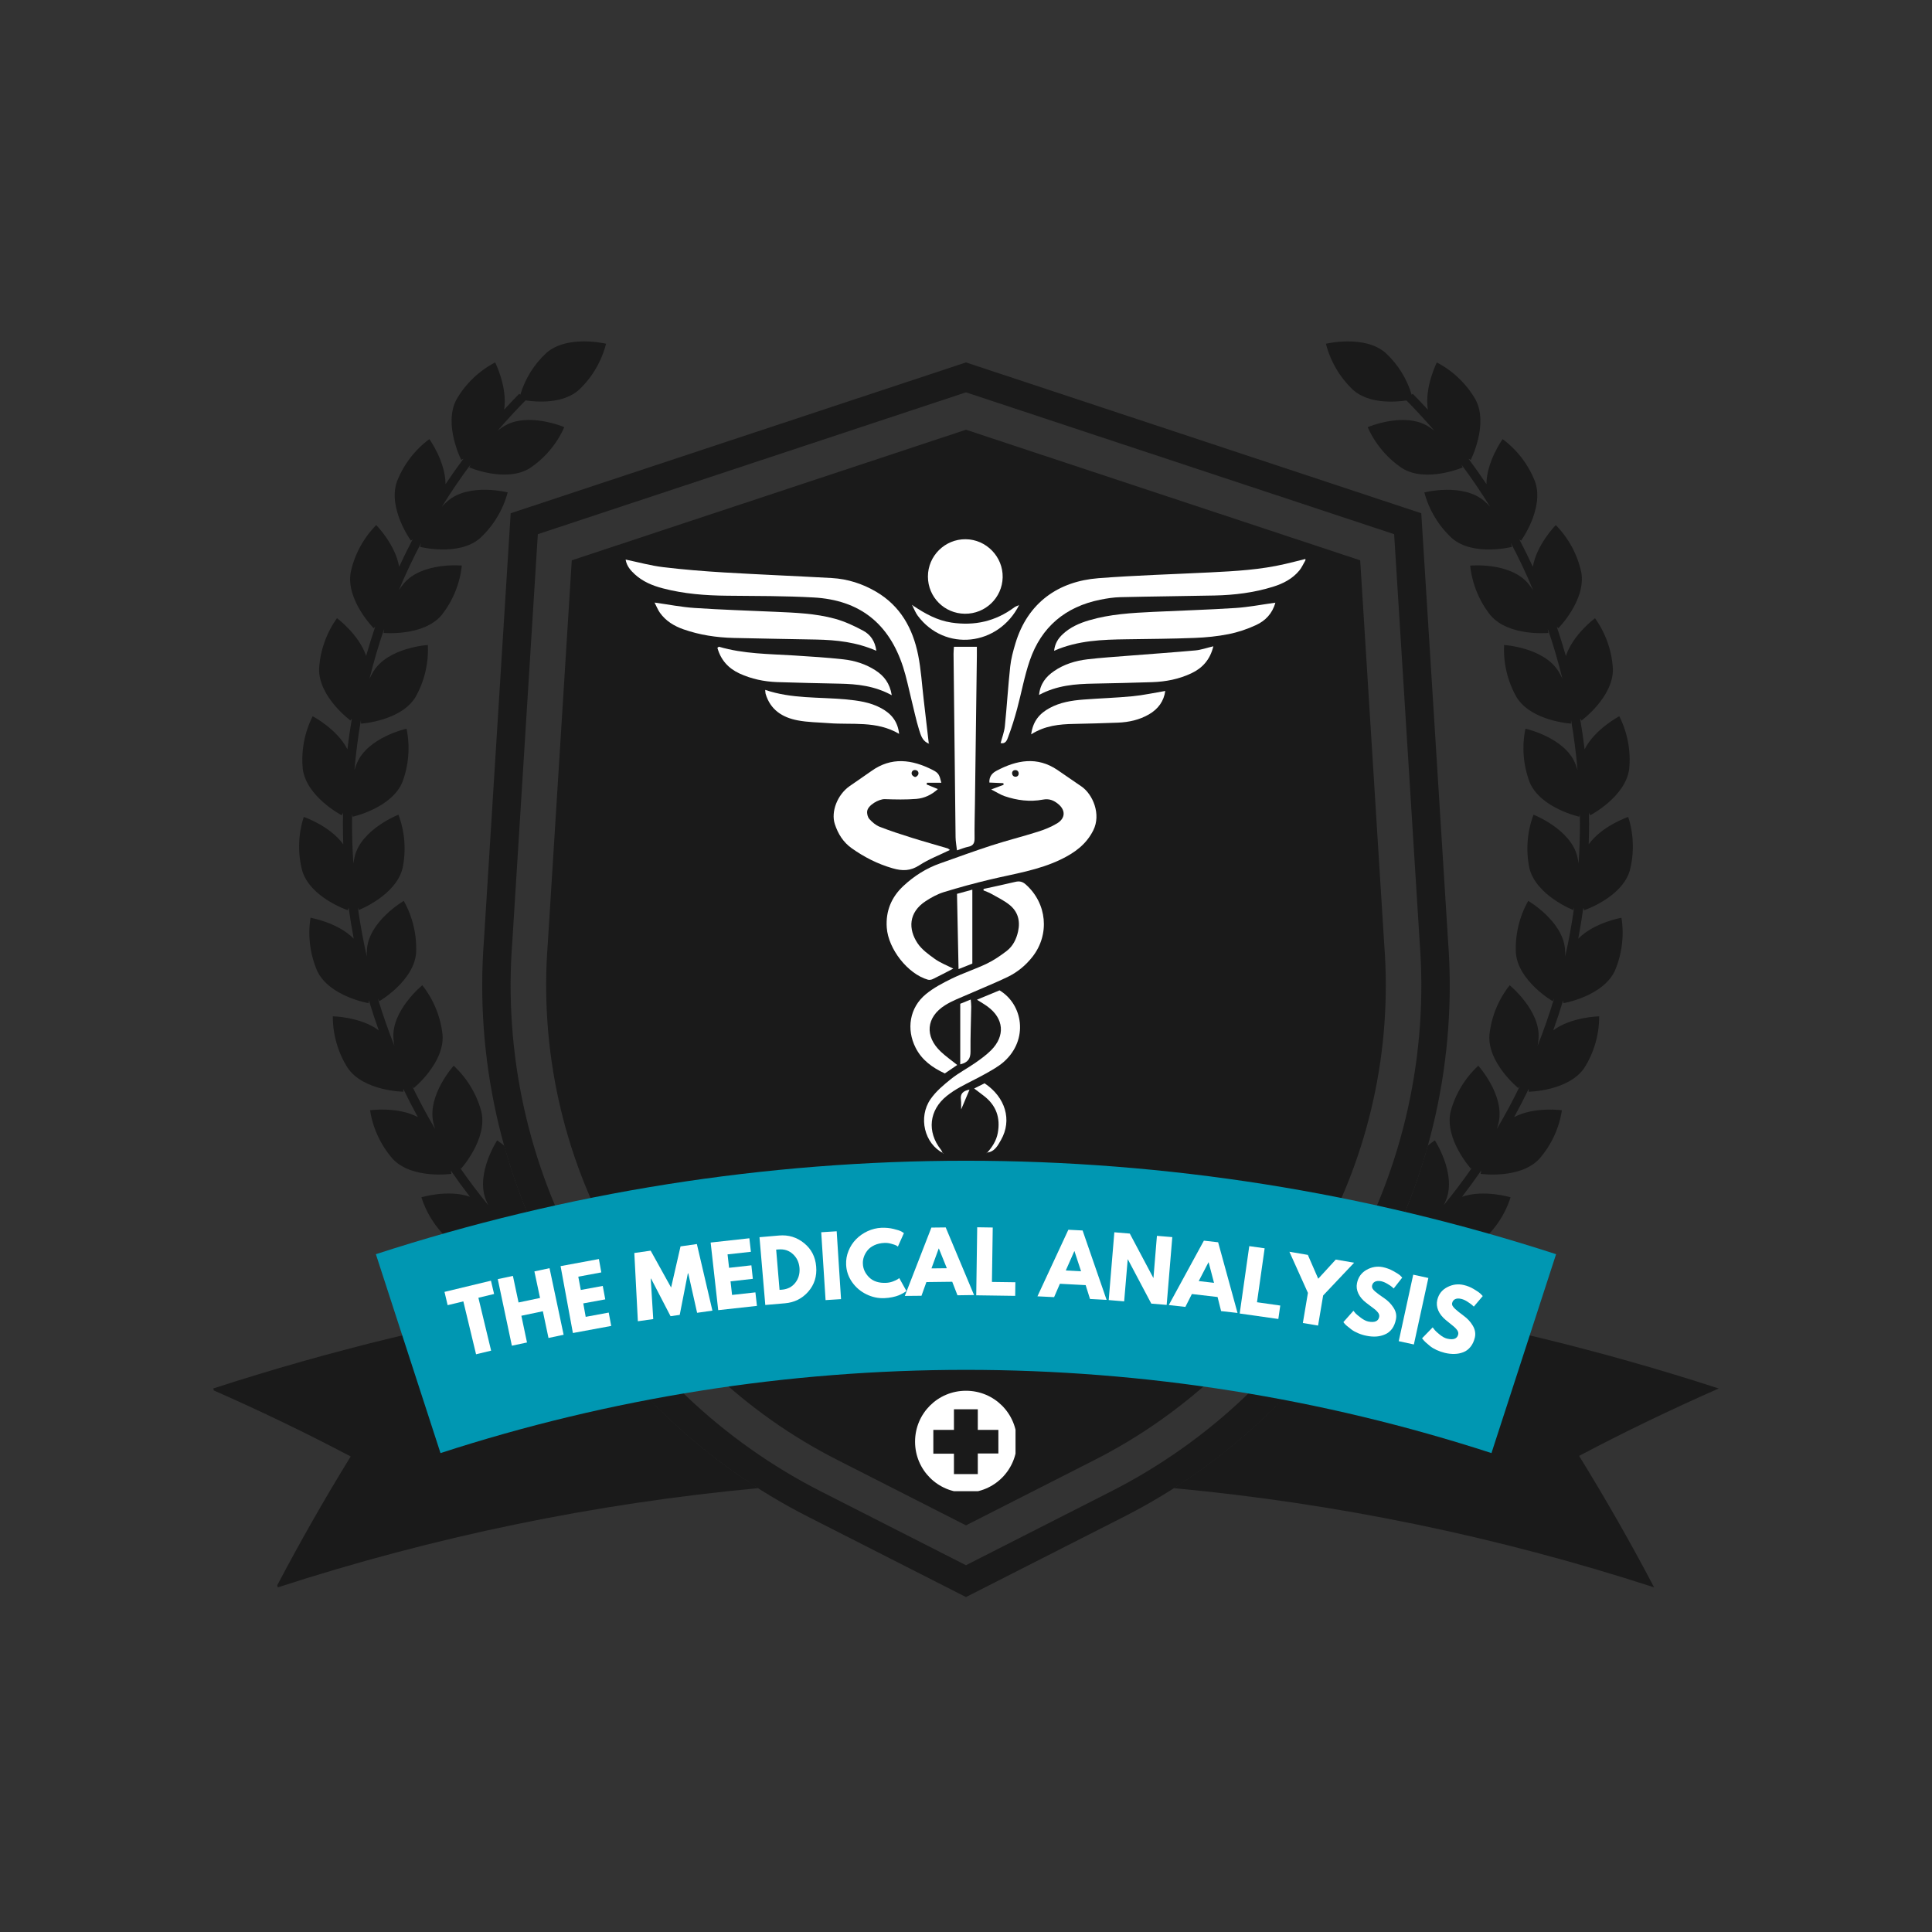 <svg version="1.0" preserveAspectRatio="xMidYMid meet" height="500" viewBox="0 0 375 375" zoomAndPan="magnify" width="500" xmlns:xlink="http://www.w3.org/1999/xlink" xmlns="http://www.w3.org/2000/svg"><rect x="0" y="0" width="375" height="375" fill="#333333" stroke="none"/><defs><g></g><clipPath id="05c32fe967"><path clip-rule="nonzero" d="M 41.16 252 L 148 252 L 148 309 L 41.16 309 Z M 41.16 252"></path></clipPath><clipPath id="26dc3755ca"><path clip-rule="nonzero" d="M 227 252 L 333.66 252 L 333.66 309 L 227 309 Z M 227 252"></path></clipPath><clipPath id="1eb96d2a8e"><path clip-rule="nonzero" d="M 194 108 L 253.383 108 L 253.383 145 L 194 145 Z M 194 108"></path></clipPath><clipPath id="1bab8d8505"><path clip-rule="nonzero" d="M 121.383 108 L 181 108 L 181 145 L 121.383 145 Z M 121.383 108"></path></clipPath><clipPath id="f9978a28f8"><path clip-rule="nonzero" d="M 180 104.621 L 195 104.621 L 195 120 L 180 120 Z M 180 104.621"></path></clipPath><clipPath id="a511fecb2e"><path clip-rule="nonzero" d="M 179 192 L 198 192 L 198 223.871 L 179 223.871 Z M 179 192"></path></clipPath><clipPath id="1f3f7a0e8a"><path clip-rule="nonzero" d="M 189 210 L 196 210 L 196 223.871 L 189 223.871 Z M 189 210"></path></clipPath><clipPath id="e6c183db00"><path clip-rule="nonzero" d="M 182 223 L 184 223 L 184 223.871 L 182 223.871 Z M 182 223"></path></clipPath><clipPath id="2d4425645d"><path clip-rule="nonzero" d="M 191 223 L 192 223 L 192 223.871 L 191 223.871 Z M 191 223"></path></clipPath><clipPath id="0b02245552"><path clip-rule="nonzero" d="M 177.613 269.945 L 197.113 269.945 L 197.113 289.445 L 177.613 289.445 Z M 177.613 269.945"></path></clipPath></defs><path fill-rule="nonzero" fill-opacity="1" d="M 268.68 183.336 L 264.012 108.758 L 187.496 83.41 L 110.98 108.758 L 106.316 183.277 C 106.117 185.809 106.016 188.344 106.008 190.883 C 106 193.426 106.082 195.961 106.262 198.492 C 106.438 201.027 106.711 203.551 107.074 206.062 C 107.438 208.578 107.895 211.074 108.441 213.555 C 108.992 216.031 109.629 218.488 110.359 220.922 C 111.086 223.355 111.906 225.758 112.812 228.129 C 113.719 230.5 114.711 232.836 115.789 235.137 C 116.867 237.434 118.031 239.691 119.273 241.906 C 120.52 244.117 121.844 246.285 123.25 248.398 C 124.652 250.516 126.133 252.578 127.691 254.582 C 129.246 256.59 130.875 258.535 132.574 260.422 C 134.273 262.309 136.043 264.133 137.875 265.887 C 139.711 267.645 141.605 269.332 143.566 270.945 C 145.523 272.562 147.539 274.105 149.613 275.574 C 151.684 277.043 153.809 278.43 155.98 279.742 C 158.156 281.055 160.379 282.285 162.645 283.43 L 187.496 296.07 L 212.352 283.43 C 214.617 282.285 216.836 281.055 219.008 279.746 C 221.184 278.434 223.305 277.047 225.375 275.578 C 227.449 274.113 229.461 272.57 231.422 270.957 C 233.379 269.34 235.273 267.656 237.109 265.898 C 238.941 264.145 240.707 262.324 242.41 260.438 C 244.109 258.555 245.734 256.609 247.293 254.602 C 248.848 252.598 250.328 250.539 251.734 248.422 C 253.137 246.309 254.461 244.145 255.707 241.934 C 256.953 239.723 258.113 237.465 259.191 235.168 C 260.27 232.871 261.262 230.535 262.172 228.164 C 263.078 225.793 263.895 223.395 264.625 220.961 C 265.355 218.531 265.992 216.078 266.543 213.598 C 267.09 211.121 267.547 208.625 267.914 206.113 C 268.277 203.602 268.551 201.078 268.727 198.547 C 268.906 196.016 268.992 193.48 268.984 190.941 C 268.977 188.402 268.875 185.867 268.68 183.336 Z M 268.68 183.336" fill="#1a1a1a"></path><path fill-rule="nonzero" fill-opacity="1" d="M 281.059 182.5 L 275.867 99.621 L 187.496 70.344 L 99.121 99.621 L 93.938 182.406 C 93.719 185.242 93.605 188.078 93.598 190.922 C 93.586 193.766 93.684 196.602 93.883 199.438 C 94.086 202.273 94.391 205.098 94.797 207.91 C 95.207 210.723 95.719 213.516 96.332 216.293 C 96.945 219.066 97.664 221.816 98.48 224.539 C 99.297 227.262 100.211 229.949 101.227 232.605 C 102.242 235.258 103.355 237.875 104.562 240.445 C 105.77 243.02 107.07 245.543 108.465 248.023 C 109.859 250.5 111.344 252.922 112.914 255.289 C 114.488 257.656 116.145 259.965 117.887 262.207 C 119.633 264.453 121.453 266.633 123.355 268.742 C 125.262 270.855 127.238 272.895 129.293 274.859 C 131.344 276.824 133.469 278.711 135.66 280.52 C 137.852 282.328 140.109 284.055 142.43 285.695 C 144.75 287.34 147.125 288.895 149.559 290.363 C 151.996 291.828 154.48 293.207 157.016 294.488 L 187.496 309.988 L 217.977 294.492 C 220.508 293.207 222.992 291.836 225.426 290.367 C 227.859 288.902 230.234 287.348 232.555 285.707 C 234.875 284.066 237.129 282.344 239.32 280.535 C 241.512 278.73 243.633 276.844 245.688 274.883 C 247.738 272.918 249.719 270.883 251.621 268.773 C 253.523 266.664 255.344 264.488 257.086 262.242 C 258.828 260 260.488 257.695 262.059 255.328 C 263.633 252.965 265.117 250.543 266.508 248.07 C 267.902 245.594 269.203 243.07 270.414 240.5 C 271.621 237.93 272.734 235.316 273.75 232.664 C 274.766 230.012 275.68 227.324 276.5 224.605 C 277.316 221.883 278.031 219.137 278.648 216.363 C 279.262 213.59 279.777 210.801 280.184 207.988 C 280.594 205.176 280.902 202.355 281.102 199.523 C 281.305 196.688 281.402 193.852 281.395 191.012 C 281.387 188.172 281.273 185.332 281.059 182.5 Z M 215.473 289.574 L 187.492 303.809 L 159.516 289.574 C 157.098 288.352 154.73 287.039 152.414 285.641 C 150.094 284.242 147.828 282.762 145.621 281.195 C 143.41 279.633 141.262 277.988 139.172 276.262 C 137.082 274.539 135.059 272.742 133.105 270.871 C 131.148 268.996 129.266 267.055 127.449 265.043 C 125.637 263.031 123.902 260.957 122.242 258.816 C 120.582 256.676 119.004 254.48 117.504 252.223 C 116.008 249.969 114.594 247.66 113.266 245.301 C 111.938 242.938 110.699 240.535 109.551 238.082 C 108.398 235.629 107.34 233.141 106.375 230.609 C 105.406 228.082 104.535 225.52 103.758 222.926 C 102.977 220.332 102.297 217.715 101.711 215.07 C 101.129 212.426 100.641 209.762 100.25 207.082 C 99.863 204.402 99.574 201.711 99.383 199.012 C 99.191 196.309 99.102 193.605 99.109 190.898 C 99.121 188.191 99.23 185.484 99.438 182.785 L 104.391 103.684 L 187.496 76.152 L 270.602 103.684 L 275.559 182.883 C 275.766 185.582 275.871 188.281 275.879 190.988 C 275.887 193.695 275.797 196.398 275.605 199.098 C 275.414 201.797 275.121 204.484 274.73 207.164 C 274.344 209.84 273.855 212.5 273.27 215.145 C 272.684 217.785 272 220.402 271.223 222.992 C 270.441 225.586 269.57 228.145 268.602 230.672 C 267.637 233.199 266.578 235.688 265.426 238.137 C 264.273 240.586 263.035 242.988 261.707 245.348 C 260.379 247.707 258.965 250.012 257.469 252.266 C 255.973 254.52 254.391 256.715 252.734 258.852 C 251.074 260.988 249.336 263.062 247.523 265.07 C 245.711 267.082 243.828 269.02 241.871 270.891 C 239.918 272.762 237.895 274.559 235.809 276.281 C 233.719 278 231.57 279.645 229.363 281.207 C 227.152 282.77 224.891 284.25 222.57 285.648 C 220.254 287.043 217.887 288.352 215.473 289.574 Z M 215.473 289.574" fill="#1a1a1a"></path><path fill-rule="nonzero" fill-opacity="1" d="M 105.598 242.551 C 105.695 243.816 106.059 245 106.688 246.102 C 106.883 246.43 107.09 246.742 107.305 247.047 C 105.047 245.02 102.871 242.91 100.773 240.719 C 100.914 240.816 100.996 240.871 100.996 240.871 C 101.789 239.578 102.434 238.219 102.926 236.785 C 100.926 232.094 99.242 227.293 97.879 222.379 C 97.434 222.012 96.973 221.668 96.492 221.352 C 96.492 221.352 92.273 227.816 94.309 232.891 C 94.453 233.25 94.613 233.602 94.781 233.941 C 92.848 231.578 91.008 229.141 89.262 226.625 C 89.402 226.762 89.492 226.84 89.492 226.84 C 89.492 226.84 94.66 221.105 93.434 215.777 C 92.977 214.066 92.293 212.453 91.379 210.938 C 90.465 209.422 89.359 208.062 88.059 206.859 C 88.059 206.859 82.891 212.594 84.113 217.922 C 84.211 218.34 84.332 218.742 84.461 219.141 C 82.863 216.43 81.375 213.656 79.992 210.812 C 80.18 211.062 80.297 211.203 80.297 211.203 C 80.297 211.203 86.289 206.336 85.902 200.883 C 85.715 199.121 85.289 197.422 84.617 195.781 C 83.949 194.141 83.066 192.629 81.969 191.238 C 81.969 191.238 75.977 196.105 76.363 201.559 C 76.395 202.047 76.465 202.516 76.543 202.984 C 75.355 199.988 74.289 196.938 73.348 193.824 C 73.52 194.148 73.629 194.328 73.629 194.328 C 73.629 194.328 80.301 190.449 80.762 185 C 80.848 183.23 80.691 181.484 80.281 179.762 C 79.875 178.039 79.238 176.406 78.367 174.863 C 78.367 174.863 71.691 178.746 71.23 184.195 C 71.195 184.684 71.18 185.172 71.191 185.66 C 70.484 182.523 69.906 179.34 69.457 176.109 C 69.57 176.445 69.648 176.629 69.648 176.629 C 69.648 176.629 76.844 173.824 78.137 168.516 C 78.5 166.781 78.609 165.031 78.477 163.266 C 78.34 161.5 77.961 159.789 77.336 158.133 C 77.336 158.133 70.141 160.938 68.848 166.246 C 68.734 166.707 68.656 167.168 68.59 167.621 C 68.422 165.066 68.328 162.492 68.328 159.895 C 68.328 159.27 68.344 158.648 68.352 158.023 C 68.41 158.344 68.453 158.527 68.453 158.527 C 68.453 158.527 75.992 156.867 78.094 151.824 C 78.719 150.168 79.102 148.457 79.238 146.691 C 79.379 144.926 79.27 143.176 78.91 141.441 C 78.91 141.441 71.371 143.102 69.27 148.145 C 69.086 148.586 68.93 149.039 68.793 149.496 C 69.082 146.223 69.5 142.98 70.051 139.762 C 70.055 140.199 70.074 140.457 70.074 140.457 C 70.074 140.457 77.777 139.98 80.637 135.324 C 81.508 133.785 82.148 132.152 82.559 130.43 C 82.969 128.707 83.129 126.961 83.043 125.191 C 83.043 125.191 75.336 125.664 72.48 130.324 C 72.199 130.785 71.945 131.266 71.719 131.758 C 72.523 128.477 73.473 125.242 74.566 122.055 C 74.488 122.551 74.465 122.852 74.465 122.852 C 74.465 122.852 82.152 123.578 85.695 119.414 C 86.793 118.027 87.68 116.516 88.352 114.875 C 89.023 113.238 89.453 111.539 89.641 109.777 C 89.641 109.777 81.957 109.055 78.414 113.215 C 78.055 113.641 77.719 114.09 77.414 114.555 C 78.723 111.426 80.172 108.359 81.754 105.352 C 81.594 105.84 81.527 106.145 81.527 106.145 C 81.527 106.145 89.008 108.047 93.148 104.484 C 94.453 103.281 95.559 101.926 96.477 100.41 C 97.395 98.895 98.082 97.281 98.539 95.57 C 98.539 95.57 91.059 93.668 86.914 97.234 C 86.516 97.582 86.133 97.949 85.773 98.34 C 87.508 95.543 89.363 92.812 91.344 90.152 C 91.172 90.508 91.082 90.723 91.082 90.723 C 91.082 90.723 98.18 93.758 102.828 90.879 C 104.297 89.895 105.605 88.727 106.742 87.371 C 107.883 86.016 108.812 84.527 109.527 82.91 C 109.527 82.91 102.434 79.871 97.785 82.75 C 97.383 83.004 96.992 83.277 96.617 83.57 C 98.34 81.566 100.137 79.617 102.004 77.719 C 104.312 78.059 109.285 78.395 112.352 75.691 C 113.641 74.477 114.734 73.105 115.633 71.578 C 116.531 70.055 117.199 68.434 117.637 66.719 C 117.637 66.719 110.133 64.902 106.031 68.516 C 103.625 70.766 101.941 73.469 100.988 76.625 L 100.785 76.426 C 99.785 77.438 98.812 78.473 97.855 79.516 C 98.535 75.129 96.105 70.344 96.105 70.344 C 94.539 71.164 93.117 72.188 91.84 73.414 C 90.562 74.641 89.48 76.02 88.594 77.555 C 86.027 82.379 89.523 89.258 89.523 89.258 C 89.523 89.258 89.691 89.18 89.977 89.02 C 88.77 90.641 87.602 92.289 86.48 93.965 C 86.449 89.543 83.34 85.23 83.34 85.23 C 81.914 86.285 80.668 87.516 79.598 88.926 C 78.523 90.336 77.668 91.863 77.031 93.516 C 75.238 98.68 79.758 104.938 79.758 104.938 C 79.758 104.938 79.891 104.848 80.102 104.684 C 79.18 106.438 78.301 108.215 77.473 110.012 C 76.738 105.668 73.023 101.914 73.023 101.914 C 71.781 103.176 70.738 104.586 69.898 106.141 C 69.055 107.699 68.445 109.344 68.074 111.074 C 67.102 116.453 72.531 121.938 72.531 121.938 C 72.531 121.938 72.648 121.824 72.836 121.629 C 72.199 123.508 71.609 125.406 71.066 127.32 C 69.676 123.137 65.41 119.988 65.41 119.988 C 64.379 121.43 63.566 122.984 62.977 124.652 C 62.387 126.32 62.039 128.039 61.938 129.809 C 61.809 135.27 68.027 139.848 68.027 139.848 C 68.027 139.848 68.133 139.707 68.305 139.453 C 67.961 141.434 67.672 143.426 67.43 145.434 C 65.422 141.488 60.688 139.023 60.688 139.023 C 59.891 140.602 59.328 142.266 59 144.008 C 58.676 145.75 58.598 147.5 58.77 149.266 C 59.484 154.684 66.332 158.246 66.332 158.246 C 66.332 158.246 66.43 158.066 66.582 157.746 C 66.57 158.461 66.555 159.176 66.555 159.895 C 66.555 161.23 66.586 162.562 66.629 163.891 C 64.043 160.281 58.961 158.566 58.961 158.566 C 58.418 160.25 58.117 161.98 58.066 163.75 C 58.012 165.52 58.207 167.262 58.652 168.977 C 60.195 174.219 67.512 176.68 67.512 176.68 C 67.512 176.68 67.578 176.496 67.672 176.164 C 67.949 178.191 68.281 180.199 68.66 182.195 C 65.547 179.039 60.27 178.137 60.27 178.137 C 59.996 179.887 59.969 181.637 60.191 183.395 C 60.41 185.152 60.875 186.844 61.574 188.469 C 63.914 193.41 71.523 194.711 71.523 194.711 C 71.523 194.711 71.559 194.52 71.602 194.184 C 72.191 196.137 72.828 198.07 73.516 199.984 C 69.949 197.344 64.598 197.27 64.598 197.27 C 64.594 199.039 64.836 200.773 65.328 202.477 C 65.816 204.176 66.535 205.777 67.48 207.273 C 70.555 211.793 78.273 211.902 78.273 211.902 C 78.273 211.902 78.281 211.695 78.273 211.336 C 79.168 213.195 80.113 215.023 81.102 216.824 C 77.164 214.746 71.832 215.5 71.832 215.5 C 72.102 217.25 72.609 218.93 73.359 220.531 C 74.105 222.137 75.062 223.605 76.227 224.941 C 79.965 228.93 87.605 227.844 87.605 227.844 C 87.605 227.844 87.574 227.602 87.496 227.195 C 88.691 228.926 89.93 230.625 91.211 232.289 C 86.996 230.812 81.797 232.395 81.797 232.395 C 82.336 234.082 83.098 235.66 84.086 237.133 C 85.07 238.602 86.242 239.906 87.602 241.043 C 91.906 244.406 99.289 242.152 99.289 242.152 C 99.289 242.152 99.219 241.902 99.07 241.496 C 100.52 243.031 102.012 244.527 103.539 245.988 C 99.145 245.176 94.25 247.547 94.25 247.547 C 95.043 249.133 96.043 250.574 97.242 251.875 C 98.445 253.172 99.805 254.281 101.32 255.195 C 105.344 257.434 110.891 255.402 112.543 254.703 C 109.984 250.793 107.668 246.742 105.598 242.551 Z M 105.598 242.551" fill="#1a1a1a"></path><path fill-rule="nonzero" fill-opacity="1" d="M 307.48 176.68 C 307.48 176.68 314.797 174.219 316.344 168.977 C 316.785 167.262 316.98 165.52 316.926 163.75 C 316.875 161.98 316.578 160.25 316.031 158.566 C 316.031 158.566 310.945 160.281 308.363 163.891 C 308.406 162.562 308.438 161.23 308.438 159.895 C 308.438 159.176 308.426 158.461 308.41 157.746 C 308.562 158.066 308.66 158.246 308.66 158.246 C 308.66 158.246 315.508 154.684 316.223 149.266 C 316.398 147.504 316.32 145.75 315.992 144.012 C 315.668 142.27 315.105 140.609 314.309 139.027 C 314.309 139.027 309.578 141.492 307.57 145.438 C 307.328 143.434 307.035 141.441 306.695 139.461 C 306.863 139.711 306.973 139.855 306.973 139.855 C 306.973 139.855 313.188 135.277 313.062 129.812 C 312.957 128.047 312.613 126.328 312.02 124.66 C 311.43 122.988 310.621 121.434 309.586 119.996 C 309.586 119.996 305.324 123.141 303.934 127.328 C 303.391 125.414 302.801 123.516 302.164 121.633 C 302.348 121.832 302.465 121.945 302.465 121.945 C 302.465 121.945 307.898 116.461 306.926 111.082 C 306.551 109.352 305.941 107.707 305.102 106.148 C 304.258 104.59 303.219 103.18 301.977 101.918 C 301.977 101.918 298.258 105.676 297.527 110.02 C 296.695 108.223 295.816 106.445 294.898 104.688 C 295.109 104.852 295.242 104.945 295.242 104.945 C 295.242 104.945 299.758 98.688 297.969 93.523 C 297.328 91.871 296.473 90.34 295.402 88.93 C 294.328 87.523 293.082 86.289 291.66 85.234 C 291.66 85.234 288.547 89.551 288.516 93.969 C 287.398 92.297 286.23 90.648 285.023 89.027 C 285.309 89.184 285.473 89.266 285.473 89.266 C 285.473 89.266 288.973 82.383 286.402 77.562 C 285.516 76.027 284.438 74.648 283.16 73.422 C 281.883 72.195 280.461 71.172 278.891 70.348 C 278.891 70.348 276.461 75.133 277.145 79.52 C 276.184 78.477 275.211 77.445 274.211 76.43 L 274.012 76.629 C 273.055 73.477 271.375 70.773 268.969 68.523 C 264.867 64.91 257.363 66.723 257.363 66.723 C 257.801 68.438 258.469 70.059 259.367 71.586 C 260.266 73.113 261.359 74.48 262.648 75.699 C 265.715 78.398 270.684 78.07 272.996 77.727 C 274.867 79.625 276.66 81.574 278.383 83.578 C 278.004 83.285 277.617 83.012 277.211 82.758 C 272.566 79.875 265.469 82.914 265.469 82.914 C 266.188 84.535 267.113 86.02 268.254 87.375 C 269.395 88.73 270.699 89.902 272.172 90.887 C 276.816 93.766 283.914 90.727 283.914 90.727 C 283.914 90.727 283.824 90.516 283.652 90.16 C 285.633 92.816 287.488 95.547 289.227 98.348 C 288.863 97.957 288.484 97.586 288.082 97.238 C 283.938 93.676 276.461 95.578 276.461 95.578 C 276.918 97.289 277.605 98.902 278.523 100.418 C 279.438 101.93 280.547 103.289 281.848 104.488 C 285.992 108.051 293.473 106.148 293.473 106.148 C 293.473 106.148 293.402 105.852 293.246 105.359 C 294.828 108.363 296.277 111.43 297.586 114.559 C 297.277 114.094 296.945 113.648 296.586 113.223 C 293.043 109.059 285.355 109.785 285.355 109.785 C 285.543 111.543 285.973 113.242 286.645 114.883 C 287.312 116.52 288.199 118.031 289.297 119.418 C 292.84 123.582 300.527 122.855 300.527 122.855 C 300.527 122.855 300.504 122.559 300.426 122.059 C 301.512 125.246 302.461 128.48 303.273 131.762 C 303.047 131.27 302.793 130.793 302.512 130.328 C 299.652 125.664 291.949 125.191 291.949 125.191 C 291.863 126.961 292.023 128.707 292.434 130.43 C 292.844 132.148 293.488 133.781 294.359 135.32 C 297.219 139.98 304.922 140.453 304.922 140.453 C 304.922 140.453 304.941 140.195 304.945 139.762 C 305.5 142.973 305.918 146.219 306.203 149.496 C 306.066 149.035 305.91 148.586 305.727 148.141 C 303.625 143.098 296.086 141.438 296.086 141.438 C 295.727 143.172 295.617 144.922 295.754 146.688 C 295.895 148.453 296.277 150.164 296.898 151.82 C 299.004 156.867 306.543 158.523 306.543 158.523 C 306.543 158.523 306.586 158.344 306.645 158.023 C 306.652 158.645 306.664 159.266 306.664 159.891 C 306.664 162.488 306.57 165.062 306.402 167.617 C 306.34 167.164 306.262 166.707 306.148 166.242 C 304.852 160.934 297.656 158.129 297.656 158.129 C 297.035 159.789 296.656 161.5 296.52 163.266 C 296.383 165.031 296.496 166.781 296.859 168.516 C 298.156 173.824 305.348 176.629 305.348 176.629 C 305.348 176.629 305.426 176.441 305.539 176.109 C 305.09 179.336 304.512 182.516 303.805 185.656 C 303.816 185.168 303.801 184.68 303.762 184.191 C 303.301 178.746 296.629 174.863 296.629 174.863 C 295.758 176.402 295.121 178.035 294.711 179.758 C 294.305 181.484 294.145 183.227 294.234 184.996 C 294.695 190.441 301.367 194.328 301.367 194.328 C 301.367 194.328 301.477 194.148 301.645 193.824 C 300.703 196.93 299.641 199.984 298.453 202.98 C 298.531 202.516 298.598 202.043 298.633 201.559 C 299.02 196.105 293.027 191.238 293.027 191.238 C 291.93 192.625 291.047 194.141 290.375 195.777 C 289.707 197.418 289.281 199.117 289.094 200.879 C 288.707 206.336 294.699 211.199 294.699 211.199 C 294.699 211.199 294.816 211.059 295.004 210.809 C 293.625 213.652 292.137 216.43 290.535 219.137 C 290.664 218.742 290.785 218.336 290.879 217.918 C 292.105 212.594 286.938 206.855 286.938 206.855 C 285.637 208.059 284.531 209.418 283.617 210.934 C 282.703 212.453 282.016 214.066 281.562 215.777 C 280.336 221.102 285.504 226.836 285.504 226.836 C 285.504 226.836 285.59 226.758 285.734 226.625 C 283.988 229.137 282.148 231.574 280.215 233.941 C 280.383 233.598 280.547 233.25 280.688 232.887 C 282.723 227.812 278.504 221.348 278.504 221.348 C 278.027 221.664 277.57 222 277.129 222.367 C 275.766 227.289 274.078 232.098 272.074 236.797 C 272.566 238.223 273.207 239.582 273.996 240.867 C 273.996 240.867 274.082 240.812 274.223 240.719 C 272.129 242.91 269.949 245.02 267.691 247.043 C 267.902 246.738 268.113 246.426 268.309 246.098 C 268.934 245.004 269.293 243.828 269.395 242.57 C 267.328 246.758 265.016 250.805 262.457 254.711 C 264.117 255.41 269.656 257.434 273.676 255.199 C 275.191 254.285 276.551 253.176 277.754 251.879 C 278.953 250.578 279.953 249.137 280.746 247.551 C 280.746 247.551 275.852 245.18 271.457 245.992 C 272.984 244.535 274.473 243.035 275.926 241.5 C 275.777 241.906 275.707 242.156 275.707 242.156 C 275.707 242.156 283.09 244.41 287.395 241.047 C 288.754 239.91 289.926 238.605 290.91 237.137 C 291.898 235.664 292.66 234.086 293.199 232.398 C 293.199 232.398 288 230.82 283.781 232.293 C 285.062 230.629 286.305 228.93 287.5 227.199 C 287.422 227.605 287.391 227.848 287.391 227.848 C 287.391 227.848 295.031 228.934 298.77 224.945 C 299.934 223.609 300.891 222.141 301.637 220.539 C 302.387 218.934 302.895 217.254 303.164 215.504 C 303.164 215.504 297.832 214.75 293.895 216.828 C 294.883 215.027 295.824 213.195 296.723 211.34 C 296.711 211.699 296.723 211.906 296.723 211.906 C 296.723 211.906 304.441 211.797 307.516 207.277 C 308.461 205.781 309.18 204.184 309.668 202.48 C 310.16 200.777 310.402 199.043 310.398 197.273 C 310.398 197.273 305.047 197.352 301.48 199.988 C 302.164 198.074 302.805 196.141 303.395 194.188 C 303.438 194.523 303.473 194.715 303.473 194.715 C 303.473 194.715 311.082 193.414 313.422 188.473 C 314.121 186.848 314.586 185.156 314.805 183.398 C 315.027 181.641 315 179.891 314.723 178.141 C 314.723 178.141 309.449 179.043 306.336 182.199 C 306.715 180.203 307.043 178.195 307.324 176.168 C 307.414 176.496 307.48 176.68 307.48 176.68 Z M 307.48 176.68" fill="#1a1a1a"></path><path fill-rule="nonzero" fill-opacity="1" d="M 252.902 267.281 C 254.598 267.68 256.273 267.602 257.93 267.051 C 259.566 266.383 261.082 265.5 262.473 264.402 C 263.859 263.301 265.07 262.031 266.098 260.59 C 264.281 259.402 262.324 258.527 260.223 257.977 C 257.941 261.203 255.5 264.305 252.902 267.281 Z M 252.902 267.281" fill="#1a1a1a"></path><path fill-rule="nonzero" fill-opacity="1" d="M 114.773 257.977 C 112.672 258.531 110.715 259.402 108.895 260.594 C 109.926 262.035 111.133 263.305 112.523 264.402 C 113.91 265.504 115.426 266.387 117.062 267.055 C 118.719 267.605 120.395 267.684 122.094 267.285 C 119.496 264.309 117.055 261.207 114.773 257.977 Z M 114.773 257.977" fill="#1a1a1a"></path><path fill-rule="nonzero" fill-opacity="1" d="M 125.539 271.078 C 125.441 271.164 125.383 271.219 125.383 271.219 C 126.039 271.895 126.746 272.516 127.504 273.078 C 126.844 272.414 126.184 271.75 125.539 271.078 Z M 125.539 271.078" fill="#1a1a1a"></path><path fill-rule="nonzero" fill-opacity="1" d="M 247.488 273.074 C 248.246 272.512 248.953 271.895 249.609 271.219 C 249.609 271.219 249.551 271.164 249.449 271.074 C 248.809 271.75 248.148 272.414 247.488 273.074 Z M 247.488 273.074" fill="#1a1a1a"></path><g clip-path="url(#05c32fe967)"><path fill-rule="nonzero" fill-opacity="1" d="M 111.18 252.566 C 87.484 256.438 64.223 262.086 41.387 269.504 L 41.512 269.891 C 50.625 273.898 59.477 278.168 68.07 282.699 C 62.98 290.965 58.227 299.305 53.805 307.719 L 53.93 308.105 C 84.301 298.242 115.383 291.824 147.176 288.848 C 139.898 284.219 133.223 278.844 127.148 272.723 C 121.074 266.598 115.75 259.879 111.18 252.566 Z M 111.18 252.566" fill="#1a1a1a"></path></g><g clip-path="url(#26dc3755ca)"><path fill-rule="nonzero" fill-opacity="1" d="M 333.605 269.504 C 310.773 262.086 287.512 256.441 263.82 252.566 C 259.246 259.879 253.922 266.598 247.844 272.723 C 241.766 278.844 235.09 284.219 227.812 288.848 C 259.605 291.824 290.691 298.242 321.062 308.105 C 316.559 299.527 311.703 291.023 306.504 282.586 C 315.262 277.961 324.297 273.598 333.605 269.504 Z M 333.605 269.504" fill="#1a1a1a"></path></g><path fill-rule="nonzero" fill-opacity="1" d="M 289.492 282.043 C 281.27 279.371 272.957 277.027 264.551 275.008 C 256.145 272.988 247.668 271.305 239.129 269.953 C 230.59 268.598 222.012 267.582 213.395 266.906 C 204.773 266.227 196.141 265.887 187.496 265.887 C 178.852 265.887 170.219 266.227 161.598 266.906 C 152.98 267.582 144.402 268.598 135.863 269.953 C 127.324 271.305 118.852 272.988 110.441 275.008 C 102.035 277.027 93.723 279.371 85.5 282.043 C 81.316 269.176 77.137 256.309 72.957 243.438 C 82.191 240.438 91.527 237.805 100.969 235.539 C 110.41 233.273 119.922 231.379 129.512 229.859 C 139.102 228.344 148.734 227.203 158.414 226.441 C 168.094 225.68 177.789 225.297 187.496 225.297 C 197.207 225.297 206.898 225.68 216.578 226.441 C 226.258 227.203 235.891 228.344 245.48 229.859 C 255.07 231.379 264.586 233.273 274.023 235.539 C 283.465 237.805 292.801 240.438 302.035 243.438 C 297.855 256.309 293.676 269.176 289.492 282.043 Z M 289.492 282.043" fill="#0097b2"></path><path fill-rule="nonzero" fill-opacity="1" d="M 192.391 153.23 C 193.457 152.832 194.129 152.578 194.801 152.328 C 194.785 152.223 194.77 152.117 194.754 152.012 C 193.852 151.973 192.953 151.93 192.035 151.891 C 191.973 150.645 192.664 150.004 193.465 149.582 C 197.359 147.527 201.301 146.773 205.258 149.457 C 206.812 150.516 208.352 151.586 209.902 152.645 C 212.113 154.16 213.77 158.043 212.207 161.164 C 210.832 163.91 208.605 165.496 206.027 166.762 C 201.629 168.918 196.797 169.605 192.094 170.734 C 189.105 171.449 186.129 172.254 183.195 173.16 C 181.961 173.543 180.773 174.188 179.684 174.902 C 176.289 177.121 176.301 180.379 178.086 183.066 C 178.902 184.297 180.227 185.25 181.457 186.133 C 182.508 186.883 183.758 187.359 185.027 188.008 C 183.645 188.723 182.359 189.406 181.047 190.043 C 180.773 190.176 180.383 190.238 180.098 190.156 C 176.199 189.035 172.414 184.207 172.121 180.059 C 171.891 176.82 173.031 174.113 175.375 171.938 C 177.438 170.023 179.785 168.527 182.453 167.59 C 185.785 166.414 189.098 165.191 192.457 164.102 C 195.43 163.141 198.469 162.383 201.449 161.438 C 202.742 161.031 204.039 160.512 205.191 159.809 C 206.828 158.812 206.852 157.23 205.371 156.035 C 204.52 155.348 203.648 154.969 202.406 155.207 C 199.906 155.68 197.395 155.355 194.984 154.531 C 194.199 154.262 193.488 153.785 192.391 153.23 Z M 197.109 149.473 C 197.051 149.473 196.996 149.477 196.941 149.484 C 196.199 149.609 196.316 150.723 197.066 150.762 C 197.09 150.762 197.117 150.762 197.141 150.762 C 197.949 150.738 197.914 149.504 197.109 149.473 Z M 197.109 149.473" fill="#ffffff"></path><g clip-path="url(#1eb96d2a8e)"><path fill-rule="nonzero" fill-opacity="1" d="M 194.215 144.254 C 194.496 143.164 194.926 142.086 195.039 140.977 C 195.434 137.121 195.664 133.246 196.078 129.395 C 196.242 127.875 196.648 126.367 197.09 124.898 C 199.465 116.977 205.43 112.832 213.184 112.23 C 220.406 111.668 227.652 111.465 234.887 111.102 C 239.785 110.859 244.684 110.586 249.484 109.457 C 250.691 109.176 251.891 108.867 253.543 108.457 C 252.98 109.426 252.688 110.137 252.223 110.707 C 250.875 112.352 249.051 113.285 247.062 113.898 C 243.383 115.039 239.598 115.504 235.762 115.586 C 229.66 115.711 223.555 115.766 217.457 115.91 C 216.152 115.941 214.84 116.145 213.559 116.402 C 206.797 117.77 202.121 121.676 199.879 128.207 C 198.828 131.266 198.262 134.488 197.414 137.621 C 196.922 139.43 196.371 141.23 195.707 142.977 C 195.492 143.551 195.25 144.477 194.203 144.219 Z M 194.215 144.254" fill="#ffffff"></path></g><g clip-path="url(#1bab8d8505)"><path fill-rule="nonzero" fill-opacity="1" d="M 180.316 144.344 C 179.066 143.91 178.734 142.734 178.41 141.703 C 177.801 139.75 177.395 137.734 176.895 135.746 C 176.371 133.648 175.953 131.516 175.289 129.461 C 172.543 120.988 166.836 116.465 157.93 115.969 C 152.359 115.656 146.766 115.684 141.18 115.629 C 136.945 115.59 132.758 115.273 128.648 114.195 C 126.641 113.672 124.754 112.887 123.203 111.461 C 122.379 110.699 121.645 109.867 121.43 108.613 C 123.941 109.133 126.301 109.793 128.707 110.082 C 132.664 110.559 136.641 110.879 140.621 111.117 C 147.562 111.531 154.512 111.805 161.457 112.199 C 164.516 112.371 167.387 113.293 170.035 114.84 C 174.754 117.598 177.168 121.957 178.207 127.117 C 178.777 129.957 178.945 132.871 179.285 135.758 C 179.625 138.629 179.953 141.504 180.285 144.379 Z M 180.316 144.344" fill="#ffffff"></path></g><path fill-rule="nonzero" fill-opacity="1" d="M 182.715 151.934 L 179.922 151.934 C 179.883 152.117 179.895 152.078 179.855 152.262 C 180.543 152.543 181.23 152.824 182.043 153.16 C 180.797 154.297 179.387 154.941 177.867 155.066 C 175.84 155.23 173.785 155.184 171.746 155.113 C 170.582 155.074 168.492 156.285 168.324 157.418 C 168.246 157.914 168.414 158.605 168.738 158.969 C 169.293 159.582 169.988 160.184 170.746 160.477 C 172.812 161.285 174.93 161.969 177.047 162.633 C 179.328 163.348 181.633 163.984 183.918 164.664 C 184.066 164.707 184.188 164.848 184.375 164.98 C 182.352 165.973 180.281 166.758 178.461 167.938 C 176.715 169.07 175.176 169.094 173.227 168.527 C 170.324 167.684 167.727 166.359 165.305 164.637 C 163.668 163.477 162.648 161.836 162.035 159.945 C 161.258 157.555 162.531 154.262 164.891 152.598 C 166.285 151.613 167.711 150.68 169.098 149.684 C 173.027 146.848 177.023 147.41 181.027 149.445 C 182.18 150.027 182.34 150.383 182.715 151.934 Z M 177.172 150.574 C 177.566 150.902 177.777 150.891 178.109 150.523 C 178.422 150.184 178.281 149.621 177.836 149.5 C 177.734 149.469 177.633 149.457 177.535 149.457 C 176.961 149.477 176.73 150.207 177.172 150.574 Z M 177.172 150.574" fill="#ffffff"></path><path fill-rule="nonzero" fill-opacity="1" d="M 190.922 172.539 C 192.977 172.086 195.035 171.656 197.082 171.168 C 197.875 170.977 198.473 171.117 199.098 171.672 C 203.219 175.32 203.805 181.348 200.414 185.695 C 199.094 187.387 197.457 188.727 195.539 189.648 C 193.082 190.828 190.539 191.836 188.047 192.941 C 186.488 193.629 184.855 194.219 183.43 195.121 C 179.758 197.434 179.445 201.141 182.602 204.121 C 183.543 205.012 184.621 205.766 185.801 206.711 C 184.984 207.27 184.207 207.797 183.391 208.352 C 180.988 207.234 178.945 205.781 177.723 203.375 C 175.879 199.742 176.555 195.574 179.691 192.984 C 181.203 191.734 183.008 190.789 184.785 189.922 C 186.984 188.855 189.332 188.098 191.539 187.043 C 192.906 186.383 194.195 185.504 195.406 184.574 C 196.609 183.645 197.27 182.305 197.605 180.809 C 198.07 178.727 197.57 176.914 195.902 175.598 C 194.84 174.762 193.598 174.156 192.41 173.488 C 191.934 173.215 191.398 173.039 190.891 172.82 C 190.898 172.723 190.91 172.633 190.922 172.539 Z M 190.922 172.539" fill="#ffffff"></path><path fill-rule="nonzero" fill-opacity="1" d="M 170.098 126.316 C 166.195 124.617 162.352 124.223 158.457 124.137 C 153.098 124.023 147.738 123.961 142.383 123.824 C 139.062 123.742 135.801 123.254 132.648 122.148 C 130.836 121.508 129.242 120.539 128.105 118.957 C 127.695 118.387 127.438 117.707 127.051 116.957 C 129.812 117.34 132.316 117.844 134.844 118.008 C 140.02 118.352 145.207 118.516 150.391 118.746 C 154.324 118.922 158.273 119.055 162.086 120.105 C 163.98 120.629 165.816 121.484 167.555 122.422 C 168.906 123.148 169.84 124.395 170.098 126.316 Z M 170.098 126.316" fill="#ffffff"></path><path fill-rule="nonzero" fill-opacity="1" d="M 247.547 116.98 C 246.957 119.129 245.578 120.5 243.801 121.324 C 242.113 122.109 240.301 122.719 238.477 123.082 C 236.309 123.516 234.078 123.734 231.867 123.82 C 227.48 123.992 223.09 124.016 218.699 124.082 C 213.973 124.152 209.254 124.281 204.598 126.316 C 204.77 124.855 205.41 123.906 206.289 123.086 C 207.742 121.727 209.516 120.957 211.387 120.402 C 215.469 119.195 219.684 118.965 223.898 118.762 C 229.191 118.508 234.492 118.355 239.781 118.012 C 242.312 117.852 244.828 117.355 247.547 116.98 Z M 247.547 116.98" fill="#ffffff"></path><g clip-path="url(#f9978a28f8)"><path fill-rule="nonzero" fill-opacity="1" d="M 187.281 119.129 C 183.293 119.09 180.117 115.895 180.109 111.914 C 180.105 107.898 183.406 104.625 187.438 104.664 C 191.438 104.699 194.711 108.078 194.617 112.074 C 194.527 116.023 191.262 119.168 187.281 119.129 Z M 187.281 119.129" fill="#ffffff"></path></g><path fill-rule="nonzero" fill-opacity="1" d="M 185.16 125.543 C 186.652 125.543 188.043 125.543 189.609 125.543 C 189.609 126.188 189.617 126.742 189.609 127.297 C 189.484 136.871 189.359 146.445 189.234 156.02 C 189.207 158.238 189.133 160.457 189.164 162.676 C 189.18 163.625 188.91 164.172 187.934 164.359 C 187.27 164.492 186.637 164.762 185.746 165.051 C 185.645 164.129 185.484 163.309 185.477 162.492 C 185.332 150.641 185.207 138.789 185.082 126.938 C 185.074 126.496 185.129 126.055 185.16 125.543 Z M 185.16 125.543" fill="#ffffff"></path><path fill-rule="nonzero" fill-opacity="1" d="M 235.512 125.445 C 234.875 128.051 233.402 129.664 231.246 130.684 C 228.84 131.824 226.266 132.32 223.625 132.406 C 219.859 132.531 216.098 132.617 212.332 132.688 C 208.723 132.75 205.16 133.016 201.68 134.887 C 201.902 132.703 203.02 131.355 204.547 130.289 C 206.512 128.922 208.754 128.246 211.09 127.969 C 213.75 127.656 216.426 127.488 219.098 127.273 C 223.414 126.93 227.734 126.633 232.047 126.242 C 233.113 126.145 234.152 125.766 235.512 125.445 Z M 235.512 125.445" fill="#ffffff"></path><path fill-rule="nonzero" fill-opacity="1" d="M 173.09 134.941 C 169.711 133.105 166.379 132.773 162.992 132.699 C 158.941 132.609 154.891 132.535 150.844 132.395 C 148.316 132.305 145.863 131.789 143.551 130.73 C 141.359 129.723 139.891 128.082 139.246 125.738 C 139.391 125.645 139.5 125.516 139.57 125.535 C 144.328 126.938 149.254 126.922 154.145 127.227 C 157.328 127.426 160.52 127.629 163.691 127.977 C 165.91 128.219 168.043 128.891 169.949 130.129 C 171.574 131.191 172.711 132.594 173.09 134.941 Z M 173.09 134.941" fill="#ffffff"></path><path fill-rule="nonzero" fill-opacity="1" d="M 200.148 142.535 C 200.5 139.914 201.828 138.465 203.715 137.438 C 205.758 136.32 208.012 135.961 210.289 135.785 C 213.465 135.539 216.656 135.449 219.828 135.141 C 221.91 134.941 223.969 134.484 226.176 134.117 C 225.914 136.07 224.82 137.609 223.023 138.652 C 221.168 139.73 219.109 140.184 216.98 140.266 C 214.133 140.375 211.289 140.457 208.441 140.512 C 205.629 140.57 202.867 140.82 200.148 142.535 Z M 200.148 142.535" fill="#ffffff"></path><path fill-rule="nonzero" fill-opacity="1" d="M 148.527 133.906 C 153.672 135.66 158.949 135.27 164.129 135.75 C 166.52 135.973 168.887 136.285 171.035 137.457 C 172.91 138.477 174.242 139.922 174.52 142.441 C 170.137 139.859 165.445 140.719 160.922 140.367 C 158.883 140.207 156.812 140.203 154.816 139.82 C 151.863 139.262 149.516 137.77 148.602 134.66 C 148.543 134.457 148.559 134.238 148.527 133.906 Z M 148.527 133.906" fill="#ffffff"></path><g clip-path="url(#a511fecb2e)"><path fill-rule="nonzero" fill-opacity="1" d="M 183.035 223.797 C 179.449 221.988 178.168 216.875 180.625 213.332 C 181.672 211.824 183.16 210.574 184.613 209.414 C 186.074 208.25 187.766 207.371 189.309 206.297 C 190.379 205.551 191.453 204.77 192.371 203.852 C 195.152 201.062 194.855 197.691 191.691 195.375 C 191.098 194.938 190.457 194.574 189.625 194.043 C 191.203 193.387 192.641 192.793 194.012 192.227 C 198.562 194.957 199.676 201.781 194.875 206.066 C 193.828 207 192.547 207.695 191.316 208.395 C 189.68 209.32 187.973 210.109 186.328 211.02 C 185.438 211.516 184.566 212.078 183.77 212.715 C 180.328 215.473 179.887 219.66 182.613 223.133 C 182.777 223.34 182.871 223.602 182.996 223.84 Z M 183.035 223.797" fill="#ffffff"></path></g><path fill-rule="nonzero" fill-opacity="1" d="M 177.293 117.598 C 179.562 119.113 181.902 120.422 184.672 120.84 C 189.156 121.512 193.219 120.609 196.871 117.891 C 197.152 117.68 197.523 117.586 197.848 117.438 L 197.836 117.395 C 193.805 125.445 183.375 126.566 178.125 119.5 C 177.727 118.965 177.484 118.316 177.168 117.723 C 177.207 117.68 177.25 117.637 177.293 117.598 Z M 177.293 117.598" fill="#ffffff"></path><path fill-rule="nonzero" fill-opacity="1" d="M 188.73 187.031 C 187.809 187.402 187.043 187.707 186.055 188.102 C 185.953 183.094 185.852 178.336 185.754 173.496 C 186.789 173.211 187.703 172.961 188.73 172.68 C 188.73 177.543 188.73 182.273 188.73 187.031 Z M 188.73 187.031" fill="#ffffff"></path><path fill-rule="nonzero" fill-opacity="1" d="M 186.383 206.59 C 186.383 202.672 186.383 198.836 186.383 194.832 C 186.934 194.609 187.602 194.34 188.418 194.008 C 188.461 194.562 188.523 194.988 188.516 195.406 C 188.469 198.305 188.344 201.207 188.375 204.105 C 188.387 205.469 187.887 206.238 186.383 206.59 Z M 186.383 206.59" fill="#ffffff"></path><path fill-rule="nonzero" fill-opacity="1" d="M 186.562 215.34 C 186.539 214.711 186.594 214.078 186.516 213.461 C 186.367 212.34 186.852 211.746 188.184 211.496" fill="#ffffff"></path><g clip-path="url(#1f3f7a0e8a)"><path fill-rule="nonzero" fill-opacity="1" d="M 191.586 223.762 C 192.582 222.652 193.383 221.441 193.664 219.93 C 194.215 216.969 193.371 214.547 190.961 212.703 C 190.379 212.262 189.797 211.816 189.086 211.277 C 189.852 210.891 190.496 210.57 191.098 210.266 C 195.168 212.969 196.477 217.43 194.301 221.25 C 193.68 222.34 193.066 223.574 191.543 223.723 Z M 191.586 223.762" fill="#ffffff"></path></g><path fill-rule="nonzero" fill-opacity="1" d="M 197.848 117.438 L 197.809 117.312 L 197.836 117.395 Z M 197.848 117.438" fill="#ffffff"></path><path fill-rule="nonzero" fill-opacity="1" d="M 177.168 117.723 C 177.117 117.613 177.062 117.508 177.012 117.402 C 177.105 117.469 177.199 117.531 177.293 117.598 C 177.25 117.637 177.207 117.68 177.168 117.723 Z M 177.168 117.723" fill="#ffffff"></path><path fill-rule="nonzero" fill-opacity="1" d="M 180.281 144.379 C 180.324 144.395 180.371 144.41 180.418 144.426 C 180.383 144.398 180.348 144.371 180.316 144.344 Z M 180.281 144.379" fill="#ffffff"></path><path fill-rule="nonzero" fill-opacity="1" d="M 194.199 144.219 C 194.227 144.254 194.246 144.293 194.27 144.328 C 194.25 144.305 194.234 144.281 194.215 144.254 Z M 194.199 144.219" fill="#ffffff"></path><g clip-path="url(#e6c183db00)"><path fill-rule="nonzero" fill-opacity="1" d="M 182.996 223.84 C 183.066 223.871 183.133 223.902 183.203 223.934 C 183.172 223.93 183.125 223.941 183.109 223.926 C 183.074 223.891 183.059 223.84 183.035 223.797 Z M 182.996 223.84" fill="#ffffff"></path></g><g clip-path="url(#2d4425645d)"><path fill-rule="nonzero" fill-opacity="1" d="M 191.539 223.723 C 191.523 223.801 191.512 223.879 191.496 223.957 C 191.488 223.93 191.469 223.891 191.48 223.871 C 191.508 223.832 191.547 223.801 191.586 223.762 Z M 191.539 223.723" fill="#ffffff"></path></g><g clip-path="url(#0b02245552)"><path fill-rule="nonzero" fill-opacity="1" d="M 197.383 279.828 C 197.383 285.312 192.977 289.715 187.496 289.715 C 182.016 289.715 177.613 285.312 177.613 279.828 C 177.613 274.348 182.016 269.945 187.496 269.945 C 192.977 269.945 197.383 274.348 197.383 279.828 Z M 193.785 277.539 L 189.789 277.539 L 189.789 273.539 L 185.16 273.539 L 185.16 277.539 L 181.16 277.539 L 181.16 282.164 L 185.16 282.164 L 185.16 286.121 L 189.789 286.121 L 189.789 282.121 L 193.785 282.121 Z M 193.785 277.539" fill="#ffffff"></path></g><g fill-opacity="1" fill="#ffffff"><g transform="translate(89.231, 263.629)"><g><path d="M -2.344 -10.297 L -2.953 -12.875 L 6.062 -15.047 L 6.672 -12.469 L 3.625 -11.734 L 6.094 -1.469 L 3.172 -0.766 L 0.703 -11.031 Z M -2.344 -10.297"></path></g></g></g><g fill-opacity="1" fill="#ffffff"><g transform="translate(98.415, 261.403)"><g><path d="M 2.781 -6.016 L 3.875 -0.828 L 0.938 -0.203 L -1.797 -13.125 L 1.141 -13.75 L 2.234 -8.594 L 6.406 -9.469 L 5.312 -14.625 L 8.25 -15.25 L 10.984 -2.328 L 8.047 -1.703 L 6.953 -6.891 Z M 2.781 -6.016"></path></g></g></g><g fill-opacity="1" fill="#ffffff"><g transform="translate(110.261, 258.91)"><g><path d="M 5.984 -14.531 L 6.453 -11.938 L 1.984 -11.109 L 2.469 -8.531 L 6.734 -9.312 L 7.219 -6.703 L 2.953 -5.922 L 3.422 -3.312 L 7.891 -4.141 L 8.375 -1.547 L 0.938 -0.172 L -1.453 -13.156 Z M 5.984 -14.531"></path></g></g></g><g fill-opacity="1" fill="#ffffff"><g transform="translate(119.336, 257.258)"><g></g></g></g><g fill-opacity="1" fill="#ffffff"><g transform="translate(123.559, 256.486)"><g><path d="M 11.75 -1.672 L 10.031 -9.328 L 9.953 -9.328 L 8.375 -1.266 L 6.594 -1.016 L 2.812 -8.312 L 2.75 -8.297 L 3.234 -0.453 L 0.25 -0.031 L -0.438 -13.281 L 2.734 -13.734 L 6.703 -6.578 L 8.531 -14.562 L 11.703 -15.016 L 14.719 -2.094 Z M 11.75 -1.672"></path></g></g></g><g fill-opacity="1" fill="#ffffff"><g transform="translate(138.452, 254.41)"><g><path d="M 7 -14.062 L 7.297 -11.438 L 2.766 -10.938 L 3.062 -8.328 L 7.391 -8.812 L 7.672 -6.188 L 3.344 -5.703 L 3.641 -3.062 L 8.172 -3.562 L 8.469 -0.938 L 0.953 -0.109 L -0.516 -13.234 Z M 7 -14.062"></path></g></g></g><g fill-opacity="1" fill="#ffffff"><g transform="translate(147.59, 253.374)"><g><path d="M -0.172 -13.234 L 3.641 -13.562 C 5.461 -13.719 7.078 -13.223 8.484 -12.078 C 9.891 -10.941 10.672 -9.43 10.828 -7.547 C 10.992 -5.66 10.484 -4.035 9.297 -2.672 C 8.109 -1.316 6.598 -0.562 4.766 -0.406 L 0.953 -0.078 Z M 3.719 -3.016 L 4.188 -3.047 C 5.281 -3.141 6.141 -3.582 6.766 -4.375 C 7.398 -5.176 7.676 -6.133 7.594 -7.25 C 7.5 -8.363 7.07 -9.266 6.312 -9.953 C 5.562 -10.648 4.633 -10.953 3.531 -10.859 L 3.062 -10.828 Z M 3.719 -3.016"></path></g></g></g><g fill-opacity="1" fill="#ffffff"><g transform="translate(159.29, 252.412)"><g><path d="M 3.109 -13.422 L 3.953 -0.25 L 0.953 -0.062 L 0.109 -13.234 Z M 3.109 -13.422"></path></g></g></g><g fill-opacity="1" fill="#ffffff"><g transform="translate(164.139, 252.061)"><g><path d="M 7.859 -3.062 C 8.305 -3.082 8.742 -3.172 9.172 -3.328 C 9.598 -3.492 9.91 -3.641 10.109 -3.766 L 10.406 -3.984 L 11.797 -1.484 C 11.754 -1.453 11.695 -1.406 11.625 -1.344 C 11.551 -1.289 11.379 -1.188 11.109 -1.031 C 10.848 -0.883 10.566 -0.75 10.266 -0.625 C 9.961 -0.5 9.562 -0.383 9.062 -0.281 C 8.562 -0.176 8.051 -0.113 7.531 -0.094 C 6.312 -0.039 5.141 -0.289 4.016 -0.844 C 2.891 -1.395 1.969 -2.18 1.25 -3.203 C 0.531 -4.234 0.145 -5.363 0.094 -6.594 C 0.051 -7.52 0.207 -8.414 0.562 -9.281 C 0.914 -10.145 1.406 -10.895 2.031 -11.531 C 2.664 -12.176 3.41 -12.695 4.266 -13.094 C 5.129 -13.488 6.02 -13.707 6.938 -13.75 C 7.781 -13.781 8.562 -13.707 9.281 -13.531 C 10.008 -13.363 10.531 -13.191 10.844 -13.016 L 11.312 -12.719 L 10.141 -10.094 C 10.066 -10.164 9.953 -10.242 9.797 -10.328 C 9.641 -10.41 9.332 -10.516 8.875 -10.641 C 8.426 -10.773 7.977 -10.832 7.531 -10.812 C 6.801 -10.781 6.156 -10.633 5.594 -10.375 C 5.031 -10.113 4.586 -9.785 4.266 -9.391 C 3.941 -8.992 3.703 -8.57 3.547 -8.125 C 3.391 -7.676 3.32 -7.223 3.344 -6.766 C 3.383 -5.766 3.797 -4.879 4.578 -4.109 C 5.367 -3.348 6.461 -3 7.859 -3.062 Z M 7.859 -3.062"></path></g></g></g><g fill-opacity="1" fill="#ffffff"><g transform="translate(176.078, 251.539)"><g><path d="M 7.484 -13.297 L 12.984 -0.172 L 9.766 -0.125 L 8.75 -2.75 L 3.734 -2.688 L 2.781 -0.031 L -0.453 0 L 4.703 -13.266 Z M 7.703 -5.375 L 6.156 -9.203 L 6.125 -9.203 L 4.719 -5.344 Z M 7.703 -5.375"></path></g></g></g><g fill-opacity="1" fill="#ffffff"><g transform="translate(188.534, 251.401)"><g><path d="M 4.156 -13.141 L 4 -2.578 L 8.547 -2.516 L 8.516 0.125 L 0.953 0.016 L 1.141 -13.188 Z M 4.156 -13.141"></path></g></g></g><g fill-opacity="1" fill="#ffffff"><g transform="translate(197.519, 251.544)"><g></g></g></g><g fill-opacity="1" fill="#ffffff"><g transform="translate(201.82, 251.632)"><g><path d="M 8.312 -12.797 L 12.969 0.672 L 9.75 0.5 L 8.906 -2.188 L 3.906 -2.453 L 2.781 0.141 L -0.453 -0.016 L 5.547 -12.938 Z M 8.016 -4.875 L 6.734 -8.781 L 6.703 -8.781 L 5.047 -5.031 Z M 8.016 -4.875"></path></g></g></g><g fill-opacity="1" fill="#ffffff"><g transform="translate(214.246, 252.264)"><g><path d="M 4.641 -7.828 L 3.953 0.328 L 0.953 0.078 L 2.047 -13.078 L 5.047 -12.828 L 9.609 -4.234 L 9.641 -4.234 L 10.312 -12.391 L 13.297 -12.141 L 12.203 1.016 L 9.219 0.766 L 4.672 -7.828 Z M 4.641 -7.828"></path></g></g></g><g fill-opacity="1" fill="#ffffff"><g transform="translate(227.313, 253.358)"><g><path d="M 9.125 -12.234 L 12.891 1.484 L 9.703 1.125 L 9.016 -1.609 L 4.031 -2.188 L 2.766 0.312 L -0.453 -0.047 L 6.359 -12.547 Z M 8.328 -4.359 L 7.281 -8.344 L 7.25 -8.344 L 5.359 -4.703 Z M 8.328 -4.359"></path></g></g></g><g fill-opacity="1" fill="#ffffff"><g transform="translate(239.685, 254.811)"><g><path d="M 5.781 -12.516 L 4.297 -2.047 L 8.812 -1.406 L 8.438 1.203 L 0.938 0.141 L 2.797 -12.938 Z M 5.781 -12.516"></path></g></g></g><g fill-opacity="1" fill="#ffffff"><g transform="translate(248.555, 256.059)"><g><path d="M 1.719 -13.094 L 5.297 -12.484 L 7.312 -7.859 L 10.719 -11.578 L 14.281 -10.969 L 8.266 -4.609 L 7.281 1.234 L 4.328 0.734 L 5.312 -5.109 Z M 1.719 -13.094"></path></g></g></g><g fill-opacity="1" fill="#ffffff"><g transform="translate(260.077, 258.013)"><g><path d="M 8.328 -12.062 C 9.023 -11.914 9.688 -11.672 10.312 -11.328 C 10.938 -10.992 11.395 -10.703 11.688 -10.453 L 12.094 -10.031 L 10.438 -7.922 C 10.363 -8.004 10.25 -8.109 10.094 -8.234 C 9.945 -8.367 9.66 -8.562 9.234 -8.812 C 8.805 -9.07 8.395 -9.242 8 -9.328 C 7.508 -9.422 7.109 -9.391 6.797 -9.234 C 6.492 -9.078 6.305 -8.816 6.234 -8.453 C 6.203 -8.285 6.227 -8.113 6.312 -7.938 C 6.406 -7.758 6.586 -7.551 6.859 -7.312 C 7.141 -7.082 7.383 -6.891 7.594 -6.734 C 7.801 -6.586 8.125 -6.363 8.562 -6.062 C 9.332 -5.539 9.945 -4.914 10.406 -4.188 C 10.875 -3.469 11.031 -2.719 10.875 -1.938 C 10.727 -1.188 10.469 -0.562 10.094 -0.062 C 9.719 0.426 9.266 0.781 8.734 1 C 8.211 1.227 7.656 1.363 7.062 1.406 C 6.469 1.445 5.844 1.398 5.188 1.266 C 4.625 1.16 4.078 0.992 3.547 0.766 C 3.023 0.547 2.598 0.312 2.266 0.062 C 1.941 -0.176 1.645 -0.41 1.375 -0.641 C 1.113 -0.867 0.93 -1.051 0.828 -1.188 L 0.672 -1.391 L 2.625 -3.594 C 2.719 -3.457 2.859 -3.285 3.047 -3.078 C 3.242 -2.879 3.598 -2.586 4.109 -2.203 C 4.617 -1.828 5.086 -1.594 5.516 -1.5 C 6.754 -1.258 7.457 -1.562 7.625 -2.406 C 7.656 -2.582 7.641 -2.754 7.578 -2.922 C 7.523 -3.086 7.398 -3.27 7.203 -3.469 C 7.016 -3.676 6.836 -3.836 6.672 -3.953 C 6.516 -4.078 6.258 -4.27 5.906 -4.531 C 5.551 -4.789 5.289 -4.988 5.125 -5.125 C 4.414 -5.664 3.898 -6.27 3.578 -6.938 C 3.266 -7.602 3.176 -8.27 3.312 -8.938 C 3.539 -10.094 4.156 -10.957 5.156 -11.531 C 6.164 -12.102 7.223 -12.281 8.328 -12.062 Z M 8.328 -12.062"></path></g></g></g><g fill-opacity="1" fill="#ffffff"><g transform="translate(270.556, 260.117)"><g><path d="M 6.688 -12.062 L 3.875 0.844 L 0.938 0.203 L 3.75 -12.703 Z M 6.688 -12.062"></path></g></g></g><g fill-opacity="1" fill="#ffffff"><g transform="translate(275.317, 261.126)"><g><path d="M 8.797 -11.703 C 9.484 -11.547 10.129 -11.285 10.734 -10.922 C 11.348 -10.566 11.797 -10.254 12.078 -9.984 L 12.484 -9.562 L 10.75 -7.516 C 10.664 -7.598 10.551 -7.703 10.406 -7.828 C 10.258 -7.961 9.977 -8.164 9.562 -8.438 C 9.145 -8.719 8.738 -8.906 8.344 -9 C 7.863 -9.125 7.461 -9.113 7.141 -8.969 C 6.828 -8.82 6.629 -8.57 6.547 -8.219 C 6.504 -8.051 6.523 -7.875 6.609 -7.688 C 6.703 -7.508 6.879 -7.297 7.141 -7.047 C 7.41 -6.805 7.645 -6.609 7.844 -6.453 C 8.051 -6.297 8.363 -6.055 8.781 -5.734 C 9.531 -5.191 10.125 -4.547 10.562 -3.797 C 11 -3.047 11.129 -2.285 10.953 -1.516 C 10.773 -0.773 10.488 -0.164 10.094 0.312 C 9.695 0.801 9.227 1.145 8.688 1.344 C 8.156 1.551 7.594 1.66 7 1.672 C 6.414 1.691 5.797 1.625 5.141 1.469 C 4.578 1.332 4.035 1.145 3.516 0.906 C 3.004 0.664 2.586 0.414 2.266 0.156 C 1.953 -0.102 1.664 -0.348 1.406 -0.578 C 1.156 -0.816 0.977 -1.008 0.875 -1.156 L 0.703 -1.359 L 2.766 -3.484 C 2.859 -3.348 2.992 -3.172 3.172 -2.953 C 3.348 -2.742 3.68 -2.441 4.172 -2.047 C 4.672 -1.648 5.133 -1.398 5.562 -1.297 C 6.801 -1.004 7.52 -1.273 7.719 -2.109 C 7.758 -2.285 7.75 -2.457 7.688 -2.625 C 7.633 -2.801 7.516 -2.988 7.328 -3.188 C 7.141 -3.395 6.969 -3.562 6.812 -3.688 C 6.664 -3.82 6.414 -4.023 6.062 -4.297 C 5.719 -4.578 5.469 -4.781 5.312 -4.906 C 4.625 -5.477 4.133 -6.102 3.844 -6.781 C 3.562 -7.457 3.5 -8.129 3.656 -8.797 C 3.926 -9.941 4.578 -10.773 5.609 -11.297 C 6.641 -11.828 7.703 -11.961 8.797 -11.703 Z M 8.797 -11.703"></path></g></g></g></svg>